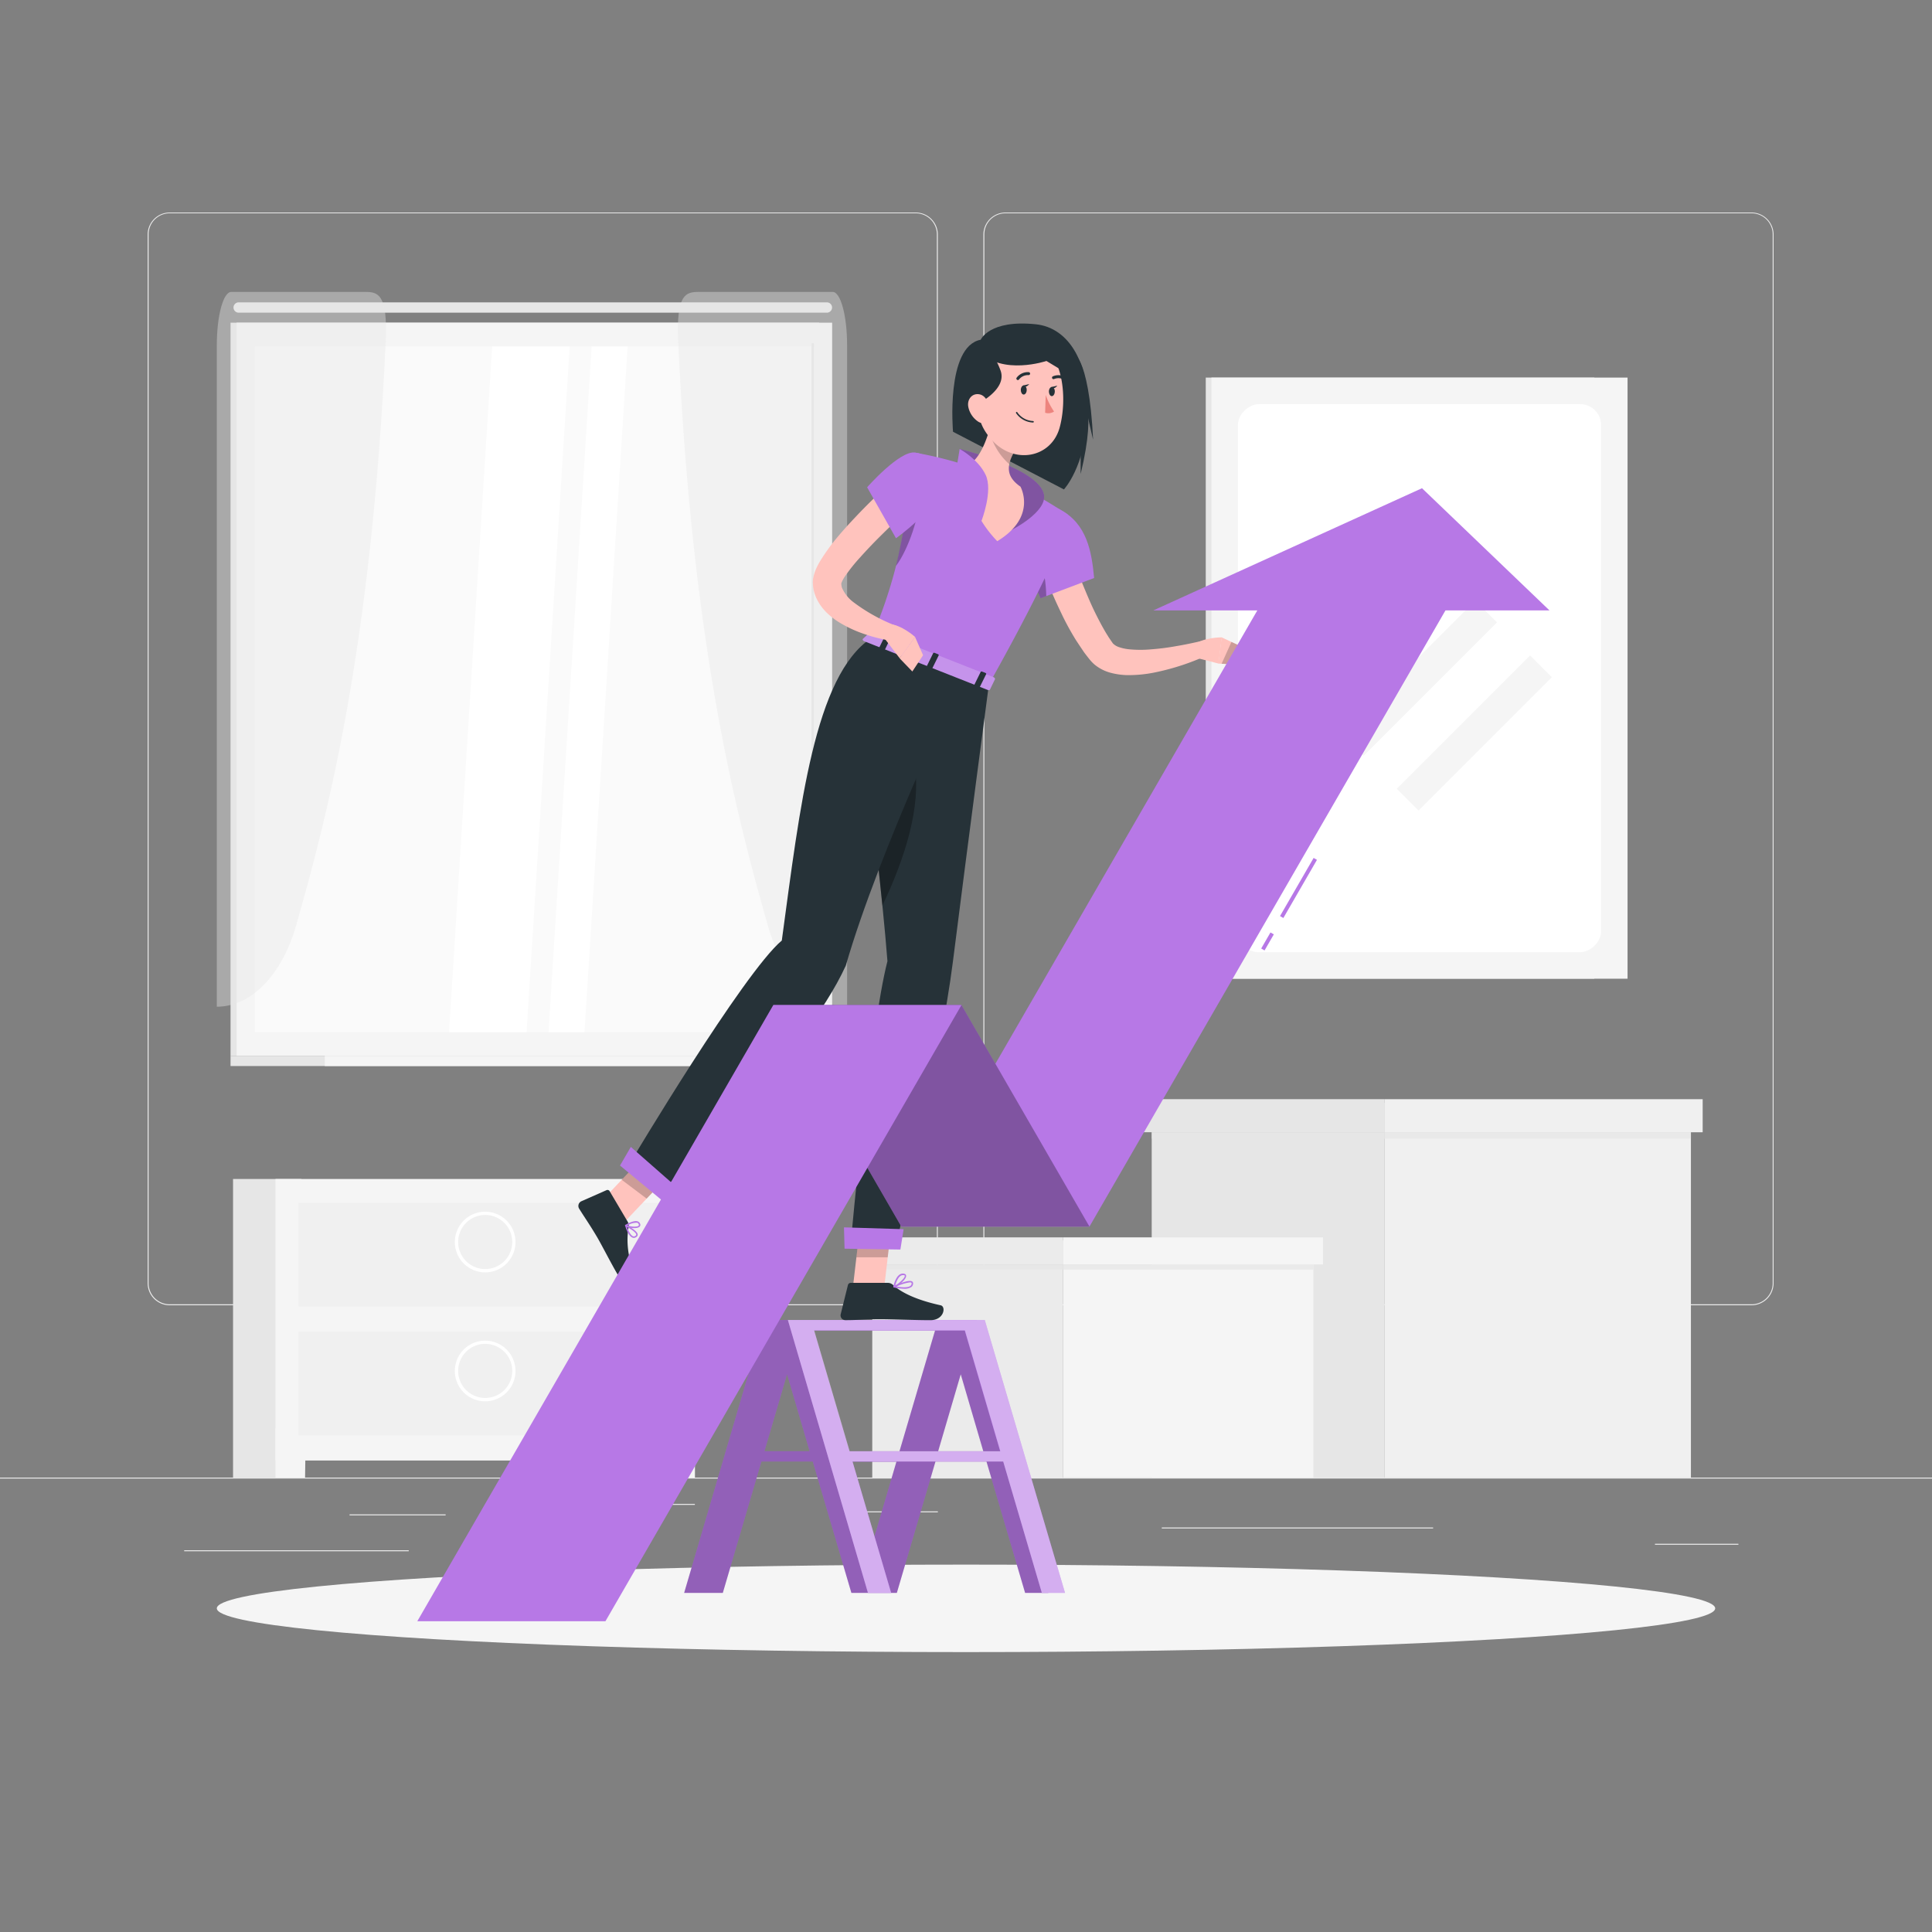 <?xml version="1.0" encoding="UTF-8"?> <svg xmlns="http://www.w3.org/2000/svg" viewBox="0 0 500 500"><rect x="0" y="0" width="500" height="500" fill="#808080" stroke="none"/> <g id="freepik--background-complete--inject-49"> <rect y="382.4" width="500" height="0.25" style="fill:#ebebeb"></rect> <rect x="90.46" y="391.92" width="24.87" height="0.25" style="fill:#ebebeb"></rect> <rect x="152.33" y="389.21" width="27.5" height="0.25" style="fill:#ebebeb"></rect> <rect x="47.67" y="401.21" width="58.11" height="0.25" style="fill:#ebebeb"></rect> <rect x="428.3" y="399.53" width="21.6" height="0.25" style="fill:#ebebeb"></rect> <rect x="214.79" y="391.14" width="27.93" height="0.25" style="fill:#ebebeb"></rect> <rect x="300.67" y="395.31" width="70.22" height="0.25" style="fill:#ebebeb"></rect> <path d="M237,337.8H43.91a5.71,5.71,0,0,1-5.7-5.71V60.66A5.71,5.71,0,0,1,43.91,55H237a5.71,5.71,0,0,1,5.71,5.71V332.09A5.71,5.71,0,0,1,237,337.8ZM43.91,55.2a5.46,5.46,0,0,0-5.45,5.46V332.09a5.46,5.46,0,0,0,5.45,5.46H237a5.47,5.47,0,0,0,5.46-5.46V60.66A5.47,5.47,0,0,0,237,55.2Z" style="fill:#ebebeb"></path> <path d="M453.31,337.8H260.21a5.72,5.72,0,0,1-5.71-5.71V60.66A5.72,5.72,0,0,1,260.21,55h193.1A5.71,5.71,0,0,1,459,60.66V332.09A5.71,5.71,0,0,1,453.31,337.8ZM260.21,55.2a5.47,5.47,0,0,0-5.46,5.46V332.09a5.47,5.47,0,0,0,5.46,5.46h193.1a5.47,5.47,0,0,0,5.46-5.46V60.66a5.47,5.47,0,0,0-5.46-5.46Z" style="fill:#ebebeb"></path> <rect x="59.66" y="83.51" width="152.34" height="189.74" style="fill:#e6e6e6"></rect> <rect x="61.23" y="83.51" width="154.13" height="189.74" style="fill:#f5f5f5"></rect> <path d="M61.76,80.92H214a1.34,1.34,0,0,0,1.34-1.34h0A1.34,1.34,0,0,0,214,78.25H61.76a1.34,1.34,0,0,0-1.33,1.33h0A1.34,1.34,0,0,0,61.76,80.92Z" style="fill:#e6e6e6"></path> <rect x="59.66" y="273.25" width="152.34" height="2.64" style="fill:#e6e6e6"></rect> <rect x="84.06" y="273.25" width="146.74" height="2.64" style="fill:#f5f5f5"></rect> <rect x="49.57" y="106.04" width="177.46" height="144.68" transform="translate(316.68 40.08) rotate(90)" style="fill:#fafafa"></rect> <polygon points="116.21 267.11 127.37 89.65 147.44 89.65 136.28 267.11 116.21 267.11" style="fill:#fff"></polygon> <polygon points="141.96 267.11 153.12 89.65 162.43 89.65 151.27 267.11 141.96 267.11" style="fill:#fff"></polygon> <rect x="150.62" y="148.24" width="119.45" height="0.6" transform="translate(358.88 -61.8) rotate(90)" style="fill:#e6e6e6"></rect> <g style="opacity:0.4"> <path d="M56.11,89.34v171.2h0c8.87,0,16.88-8.23,20.51-21,7.69-26.93,19.54-71,23.2-151.15.56-12.38-2-12.84-5.38-12.84H59.82C57.77,75.58,56.11,81.74,56.11,89.34Z" style="fill:#e6e6e6"></path> </g> <g style="opacity:0.4"> <path d="M219.23,89.34v171.2h0c-8.86,0-16.87-8.23-20.51-21-7.68-26.93-19.53-71-23.2-151.15-.56-12.38,2-12.84,5.38-12.84h34.62C217.57,75.58,219.23,81.74,219.23,89.34Z" style="fill:#e6e6e6"></path> </g> <rect x="162.16" y="305.12" width="17.67" height="77.27" style="fill:#e6e6e6"></rect> <polygon points="172.18 382.4 179.83 382.4 179.83 369.58 172 369.58 172.18 382.4" style="fill:#f5f5f5"></polygon> <rect x="60.31" y="305.12" width="17.67" height="77.27" style="fill:#e6e6e6"></rect> <rect x="71.3" y="305.12" width="108.53" height="72.86" style="fill:#f5f5f5"></rect> <polygon points="78.95 382.4 71.3 382.4 71.3 369.58 79.14 369.58 78.95 382.4" style="fill:#f5f5f5"></polygon> <rect x="77.24" y="311.25" width="96.66" height="26.87" style="fill:#f0f0f0"></rect> <path d="M125.57,329.29a7.85,7.85,0,1,1,7.84-7.84A7.85,7.85,0,0,1,125.57,329.29Zm0-14.86a7,7,0,1,0,7,7A7,7,0,0,0,125.57,314.43Z" style="fill:#fff"></path> <rect x="77.24" y="344.62" width="96.66" height="26.87" style="fill:#f0f0f0"></rect> <path d="M125.57,362.66a7.85,7.85,0,1,1,7.84-7.85A7.86,7.86,0,0,1,125.57,362.66Zm0-14.87a7,7,0,1,0,7,7A7,7,0,0,0,125.57,347.79Z" style="fill:#fff"></path> <rect x="298.07" y="293.02" width="60.3" height="89.37" transform="translate(656.43 675.42) rotate(180)" style="fill:#e6e6e6"></rect> <rect x="358.36" y="293.02" width="79.25" height="89.37" style="fill:#f0f0f0"></rect> <rect x="298.07" y="285.41" width="139.54" height="9.26" transform="translate(735.68 580.08) rotate(180)" style="fill:#e6e6e6;opacity:0.7;mix-blend-mode:multiply"></rect> <rect x="295.03" y="284.47" width="63.34" height="8.56" transform="translate(653.39 577.49) rotate(180)" style="fill:#e6e6e6"></rect> <rect x="358.36" y="284.47" width="82.29" height="8.56" style="fill:#f0f0f0"></rect> <rect x="225.75" y="327.23" width="49.33" height="55.16" transform="translate(500.82 709.63) rotate(180)" style="fill:#ebebeb"></rect> <rect x="275.07" y="327.23" width="64.83" height="55.16" style="fill:#f5f5f5"></rect> <rect x="225.75" y="321" width="114.16" height="7.57" transform="translate(565.65 649.58) rotate(180)" style="fill:#e6e6e6;opacity:0.7;mix-blend-mode:multiply"></rect> <rect x="223.26" y="320.23" width="51.82" height="7" transform="translate(498.33 647.46) rotate(180)" style="fill:#ebebeb"></rect> <rect x="275.07" y="320.23" width="67.32" height="7" style="fill:#f5f5f5"></rect> <rect x="312.05" y="97.72" width="100.56" height="155.57" style="fill:#e6e6e6"></rect> <rect x="313.51" y="97.72" width="107.7" height="155.57" style="fill:#f5f5f5"></rect> <rect x="296.44" y="128.52" width="141.84" height="93.97" rx="5.4" transform="translate(542.87 -191.85) rotate(90)" style="fill:#fff"></rect> <rect x="363.38" y="151.11" width="7.96" height="48.79" transform="translate(231.7 -208.36) rotate(45)" style="fill:#f5f5f5"></rect> <rect x="349.19" y="136.92" width="7.96" height="48.79" transform="translate(217.51 -202.48) rotate(45)" style="fill:#f5f5f5"></rect> <rect x="377.57" y="165.3" width="7.96" height="48.79" transform="translate(245.89 -214.23) rotate(45)" style="fill:#f5f5f5"></rect> </g> <g id="freepik--Shadow--inject-49"> <ellipse id="freepik--path--inject-49" cx="250" cy="416.24" rx="193.89" ry="11.32" style="fill:#f5f5f5"></ellipse> </g> <g id="freepik--Character--inject-49"> <path d="M251.66,345.48l1.13-3.87h-55l-20.73,70.63h10l10-34h13.28l10,34h11.76l10-34H255.3l10,34h6Zm-53.82,30.1,5.85-19.92,5.84,19.92ZM224.15,405l-7.84-26.72H232Zm8.64-29.42H215.51l-8.83-30.1.34-1.17H242Zm10,0,5.85-19.92,5.84,19.92Z" style="fill:#B778E6"></path> <path d="M251.66,345.48l1.13-3.87h-55l-20.73,70.63h10l10-34h13.28l10,34h11.76l10-34H255.3l10,34h6Zm-53.82,30.1,5.85-19.92,5.84,19.92ZM224.15,405l-7.84-26.72H232Zm8.64-29.42H215.51l-8.83-30.1.34-1.17H242Zm10,0,5.85-19.92,5.84,19.92Z" style="opacity:0.2"></path> <path d="M254.85,341.61H203.9l20.73,70.63h6l-10-34h39l10,34h6Zm-35,34-9.18-31.27h39l9.17,31.27Z" style="fill:#B778E6"></path> <path d="M254.85,341.61H203.9l20.73,70.63h6l-10-34h39l10,34h6m-55.73-36.66-9.18-31.27h39l9.17,31.27Z" style="fill:#fff;opacity:0.4"></path> <path d="M253.81,87.92s2.21-5.25,14.25-4c8.75.91,14.07,10.33,13.41,23.66s-6.13,19.08-6.13,19.08l-28.7-14.92S244.68,89.67,253.81,87.92Z" style="fill:#263238"></path> <path d="M279.67,102v20.67C284.17,104.06,279.67,102,279.67,102Z" style="fill:#263238"></path> <path d="M278.21,93.66l4.68,20.13C281.85,91.25,277,90.21,278.21,93.66Z" style="fill:#263238"></path> <path d="M277.46,144.19c.73,1.94,1.5,4,2.32,6s1.64,4,2.53,6,1.84,3.86,2.83,5.7c.51.91,1,1.8,1.56,2.66.26.46.55.83.83,1.26l.37.54a1.81,1.81,0,0,0,.18.23,4,4,0,0,0,1.53.9,11.69,11.69,0,0,0,2.53.55,31,31,0,0,0,6,0,61.21,61.21,0,0,0,6.36-.83c2.13-.35,4.3-.82,6.37-1.29l1.35,3.77A62.63,62.63,0,0,1,299,174a33.92,33.92,0,0,1-7.32.72,18.16,18.16,0,0,1-4.07-.56,10.94,10.94,0,0,1-4.35-2.18,10.07,10.07,0,0,1-1-1c-.18-.2-.25-.3-.35-.42l-.29-.36c-.37-.49-.79-1-1.12-1.47l-1-1.49-1-1.51a70,70,0,0,1-3.41-6.14c-1-2.09-2-4.18-2.88-6.3s-1.7-4.23-2.44-6.5Z" style="fill:#ffc3bd"></path> <path d="M310.35,170.44l5,1.29.85-6.78s-5.07-.06-7.49,2.17Z" style="fill:#ffc3bd"></path> <polygon points="321.54 172.12 320.83 167.12 316.15 164.95 315.31 171.73 321.54 172.12" style="fill:#ffc3bd"></polygon> <polygon points="321.54 172.12 320.83 167.12 318.7 166.13 316.15 171.78 321.54 172.12" style="opacity:0.2"></polygon> <path d="M263.55,138.73c.31,2.6,2.2,7.61,3.74,11.36,1.12,2.7,2,4.73,2,4.73l1.49-.56,12.38-4.67c-.63-6.72-1.81-14.06-8.89-17.76C269.87,129.5,263,134.08,263.55,138.73Z" style="fill:#B778E6"></path> <path d="M267.29,150.09c1.12,2.7,2,4.73,2,4.73l1.49-.56c-.08-2.64-.41-6.82-1.73-8.77A11.43,11.43,0,0,0,267.29,150.09Z" style="opacity:0.3"></path> <polygon points="220.68 333.59 228.7 334.35 230.85 315.85 222.84 315.09 220.68 333.59" style="fill:#ffc3bd"></polygon> <polygon points="154.67 311.9 161.13 316.77 173.98 303.21 167.52 298.35 154.67 311.9" style="fill:#ffc3bd"></polygon> <path d="M162.4,316.1l-4.63-7.83a.63.63,0,0,0-.8-.26l-6.55,2.89a1.34,1.34,0,0,0-.55,1.88c1.67,2.69,2.6,3.91,4.64,7.35,1.25,2.12,3.72,7,5.45,9.91s4.64,1.31,4.17-.07c-2.09-6.17-1.87-9.67-1.46-12.45A2.11,2.11,0,0,0,162.4,316.1Z" style="fill:#263238"></path> <path d="M229.72,332h-9.55a.76.76,0,0,0-.73.58l-1.87,7.55a1.23,1.23,0,0,0,1.21,1.52c3.36,0,5-.24,9.16-.24,2.58,0,9.26.25,12.83.25s4.12-3.53,2.67-3.85c-6.52-1.43-10.3-3.4-12.35-5.29A2,2,0,0,0,229.72,332Z" style="fill:#263238"></path> <polygon points="230.85 315.85 229.74 325.39 221.63 325.39 222.83 315.09 230.85 315.85" style="opacity:0.2"></polygon> <polygon points="167.52 298.35 173.97 303.22 167.35 310.2 160.89 305.33 167.52 298.35" style="opacity:0.2"></polygon> <path d="M225.5,165.1l30.43,12c23.24-41.55,20.29-44,20.29-44s-4.8-3.2-9.83-5.93c-.76-.41-1.53-.81-2.29-1.2a105.13,105.13,0,0,0-13.81-5.45c-.7-.24-1.39-.46-2.09-.68a97.72,97.72,0,0,0-11.46-2.7c-.72,5.92-1.4,10.92-2.1,15.26-.9,5.66-1.8,10.18-2.76,14.08A122.17,122.17,0,0,1,225.5,165.1Z" style="fill:#B778E6"></path> <path d="M231.88,146.45c3.16-4.08,6.43-13.78,5.85-17.54l-3.09,3.46C233.74,138,232.84,142.55,231.88,146.45Z" style="opacity:0.3"></path> <path d="M270.18,128c-1.27-6.78-21.82-11.81-21.82-11.81L260,136.39l1.84.74S271,132.51,270.18,128Z" style="fill:#B778E6"></path> <path d="M270.18,128c-1.27-6.78-21.82-11.81-21.82-11.81L260,136.39l1.84.74S271,132.51,270.18,128Z" style="opacity:0.3"></path> <path d="M255.89,111.77c-1.18,3.85-3,7.61-5.61,8.72,0,0-1.41,10,7.81,19.57,10.43-6.32,6-14.12,6-14.12-4.53-3.15-3.42-6.51-.07-11.52l-3.4-3.08A2.56,2.56,0,0,0,255.89,111.77Z" style="fill:#ffc3bd"></path> <path d="M247.79,119.69l.57-3.5s4.75,2.56,6.72,6.7S254,134.83,254,134.83l-7.38-7.05Z" style="fill:#B778E6"></path> <path d="M260.63,111.33a2.57,2.57,0,0,0-4.61.09,16.79,16.79,0,0,0,5.19,8.72,17.28,17.28,0,0,1,2.81-5.72Z" style="opacity:0.2"></path> <path d="M252.63,98c.22,8.06.15,11.47,4,15.81,5.8,6.54,15.47,4.72,17.62-3.2,1.93-7.12,1.24-19.1-6.38-22.73A10.6,10.6,0,0,0,252.63,98Z" style="fill:#ffc3bd"></path> <path d="M253.4,90.92c6,6.34,17.42,2.5,17.42,2.5l6,3.63-3.18-7.22-7-4.11S250.33,87.67,253.4,90.92Z" style="fill:#263238"></path> <path d="M254.06,88.42a19.24,19.24,0,0,1,4.83,7.33c2,5-6,8.83-6,8.83S246.39,97.75,254.06,88.42Z" style="fill:#263238"></path> <path d="M250.6,105.32a6,6,0,0,0,2.5,3.76c1.71,1.15,3.15-.23,3.17-2.19,0-1.76-.85-4.48-2.8-4.84S250.22,103.44,250.6,105.32Z" style="fill:#ffc3bd"></path> <path d="M255.93,177.1s-5.39,40.62-9.33,71.86C243.47,273.79,232,321.65,232,321.65l-11.71-1.16s4.89-54.31,9.38-71.74c-2.77-35.85-10-70.56,1.81-81.47Z" style="fill:#263238"></path> <polygon points="218.42 317.64 233.86 318.11 233.02 323.38 218.57 323.16 218.42 317.64" style="fill:#B778E6"></polygon> <path d="M236.72,198.09,225,188.35c-.41,12.53,1.64,28.73,3.37,46C234.3,221.93,238.41,208.64,236.72,198.09Z" style="opacity:0.3"></path> <path d="M249.25,174.58s-21.68,45.19-30.36,75.33c-10.84,23.83-47.26,58-47.26,58l-8.3-7.41s29.11-48.81,39-57.09c4.74-34.91,8.45-68.43,23.16-78.29Z" style="fill:#263238"></path> <polygon points="171.23 310.57 160.46 301.64 163.26 296.82 175.07 307.19 171.23 310.57" style="fill:#B778E6"></polygon> <path d="M225.7,163.12l-2.37,2.21c-.18.17,0,.49.34.62l31.91,12.59c.28.11.55.07.63-.1l1.28-2.64c.08-.18-.1-.44-.4-.56l-30.81-12.16A.58.58,0,0,0,225.7,163.12Z" style="fill:#B778E6"></path> <path d="M225.7,163.12l-2.37,2.21c-.18.17,0,.49.34.62l31.91,12.59c.28.11.55.07.63-.1l1.28-2.64c.08-.18-.1-.44-.4-.56l-30.81-12.16A.58.58,0,0,0,225.7,163.12Z" style="fill:#fff;opacity:0.2"></path> <path d="M228.58,168.23l-.83-.33c-.16-.06-.25-.2-.21-.3l1.69-3.41c.05-.1.22-.13.38-.07l.83.33c.16.06.26.2.21.3L229,168.17C228.92,168.27,228.74,168.3,228.58,168.23Z" style="fill:#263238"></path> <path d="M253.16,177.93l-.83-.33c-.16-.06-.26-.2-.21-.3l1.68-3.42c0-.1.23-.13.39-.06l.83.32c.16.07.26.2.21.3l-1.69,3.42C253.49,178,253.32,178,253.16,177.93Z" style="fill:#263238"></path> <path d="M240.87,173.08l-.83-.33c-.16-.06-.26-.2-.21-.3l1.68-3.42c.05-.1.23-.13.39-.06l.83.33c.16.06.26.19.21.3L241.26,173C241.21,173.11,241,173.14,240.87,173.08Z" style="fill:#263238"></path> <path d="M264.18,100.88c0,.66.31,1.21.73,1.23s.78-.49.8-1.14-.31-1.21-.73-1.23S264.21,100.23,264.18,100.88Z" style="fill:#263238"></path> <path d="M271.45,101.29c0,.65.31,1.2.73,1.23s.77-.49.8-1.15-.31-1.2-.73-1.22S271.48,100.64,271.45,101.29Z" style="fill:#263238"></path> <path d="M272.07,100.17l1.56-.36S272.79,101,272.07,100.17Z" style="fill:#263238"></path> <path d="M270.63,102.21a18.11,18.11,0,0,0,2.16,4.3,2.71,2.71,0,0,1-2.31.31Z" style="fill:#ed847e"></path> <path d="M267.43,109.34a.24.24,0,0,0,.12-.18.21.21,0,0,0-.19-.2,5.2,5.2,0,0,1-4.08-2.26.2.2,0,0,0-.26-.07.21.21,0,0,0-.07.27,5.57,5.57,0,0,0,4.4,2.45Z" style="fill:#263238"></path> <path d="M263.55,98.34a.31.31,0,0,0,.16-.12,2.94,2.94,0,0,1,2.46-1.14.39.39,0,0,0,.42-.34.4.4,0,0,0-.34-.43,3.64,3.64,0,0,0-3.13,1.42.39.39,0,0,0,.06.54A.39.39,0,0,0,263.55,98.34Z" style="fill:#263238"></path> <path d="M276.05,98.21a.1.1,0,0,0,0,0,.4.4,0,0,0-.14-.53,3.7,3.7,0,0,0-3.45-.28.39.39,0,0,0-.16.51.39.39,0,0,0,.51.18,3,3,0,0,1,2.73.25A.36.36,0,0,0,276.05,98.21Z" style="fill:#263238"></path> <path d="M163.65,320.28l.12.05a1.05,1.05,0,0,0,1-.27.65.65,0,0,0,.26-.61c-.13-1-2.71-2.31-3-2.45a.17.17,0,0,0-.2,0,.19.19,0,0,0-.06.2C162.09,318.22,162.74,319.89,163.65,320.28Zm-1.36-2.73c1,.55,2.31,1.41,2.37,1.95a.27.27,0,0,1-.12.27.72.72,0,0,1-.67.19C163.35,319.8,162.77,318.91,162.29,317.55Z" style="fill:#B778E6"></path> <path d="M162.06,317.43c.88.39,2.83.64,3.45.05a.67.67,0,0,0,.12-.83,1,1,0,0,0-.63-.57c-1.1-.34-3.06.87-3.14.93a.19.19,0,0,0-.09.17.19.19,0,0,0,.1.16Zm2.91-.95a.64.64,0,0,1,.32.33c.1.23,0,.33,0,.39-.41.39-2,.29-2.88-.05a4.26,4.26,0,0,1,2.51-.7Z" style="fill:#B778E6"></path> <path d="M234,333.53a3.12,3.12,0,0,0,1.85-.45,1.16,1.16,0,0,0,.46-.92.57.57,0,0,0-.25-.52c-.89-.58-4.1.89-4.73,1.2a.17.17,0,0,0-.1.19.2.2,0,0,0,.15.17A13.17,13.17,0,0,0,234,333.53Zm1.47-1.65a.65.65,0,0,1,.38.08.19.19,0,0,1,.08.18.79.79,0,0,1-.32.64c-.55.42-1.86.48-3.58.16A11.61,11.61,0,0,1,235.47,331.88Z" style="fill:#B778E6"></path> <path d="M231.42,333.2h.07c1.07-.45,3.19-2.19,3-3.09,0-.2-.17-.44-.66-.5-1.91-.23-2.61,3.22-2.64,3.37a.16.16,0,0,0,.07.18A.18.18,0,0,0,231.42,333.2ZM233.7,330h.13c.2,0,.31.08.33.17.08.53-1.38,1.9-2.46,2.5C231.93,331.82,232.56,330,233.7,330Z" style="fill:#B778E6"></path> <path d="M264.8,99.77l1.56-.37S265.52,100.58,264.8,99.77Z" style="fill:#263238"></path> <path d="M236.75,130.21c-3.23,3-6.49,6.11-9.61,9.23-1.56,1.57-3.07,3.17-4.51,4.78a44.42,44.42,0,0,0-3.89,4.85,8.74,8.74,0,0,0-1,1.86s0,0,0,0,0-.13,0,0a2.29,2.29,0,0,0,0,.37,4.29,4.29,0,0,0,.16.81,9.35,9.35,0,0,0,3.06,3.8A45.42,45.42,0,0,0,232,162l-1,3.89c-1.25-.18-2.37-.42-3.54-.7a35.81,35.81,0,0,1-3.46-1,32.13,32.13,0,0,1-6.76-3.09,18.75,18.75,0,0,1-3.22-2.48,13,13,0,0,1-2.7-3.73,10,10,0,0,1-.79-2.46,9.7,9.7,0,0,1-.15-1.32,6.49,6.49,0,0,1,0-.87c0-.28.07-.59.12-.83a11.11,11.11,0,0,1,.82-2.45c.31-.68.64-1.28,1-1.86a50.72,50.72,0,0,1,4.34-6c1.52-1.83,3.1-3.56,4.7-5.25,3.2-3.4,6.49-6.57,10-9.68Z" style="fill:#ffc3bd"></path> <path d="M228.84,165.12l4,5.24,4-5.51s-3.75-3.4-7-3.33Z" style="fill:#ffc3bd"></path> <polygon points="236.11 173.78 238.89 169.57 236.82 164.85 232.81 170.36 236.11 173.78" style="fill:#ffc3bd"></polygon> <path d="M236.74,117.11c-4-.46-12.33,9-12.33,9l7.47,13.19s11.07-7.83,10.66-12.84C242.18,122.06,241.83,117.69,236.74,117.11Z" style="fill:#B778E6"></path> </g> <g id="freepik--Arrow--inject-49"> <rect x="325.64" y="243.17" width="4.8" height="1" transform="translate(-47.07 405.77) rotate(-59.98)" style="fill:#B778E6"></rect> <rect x="327.36" y="229.31" width="17.38" height="1" transform="translate(-31.06 405.8) rotate(-59.98)" style="fill:#B778E6"></rect> <polygon points="368.01 126.35 298.46 157.98 325.39 157.98 233.26 317.44 281.95 317.44 374.08 157.98 401.01 157.98 368.01 126.35" style="fill:#B778E6"></polygon> <polygon points="281.95 317.44 233.26 317.44 200.14 260.1 248.82 260.1 281.95 317.44" style="fill:#B778E6"></polygon> <polygon points="281.95 317.44 233.26 317.44 200.14 260.1 248.82 260.1 281.95 317.44" style="opacity:0.3"></polygon> <polygon points="248.83 260.1 200.13 260.1 108 419.57 156.69 419.57 248.83 260.1" style="fill:#B778E6"></polygon> </g> </svg> 